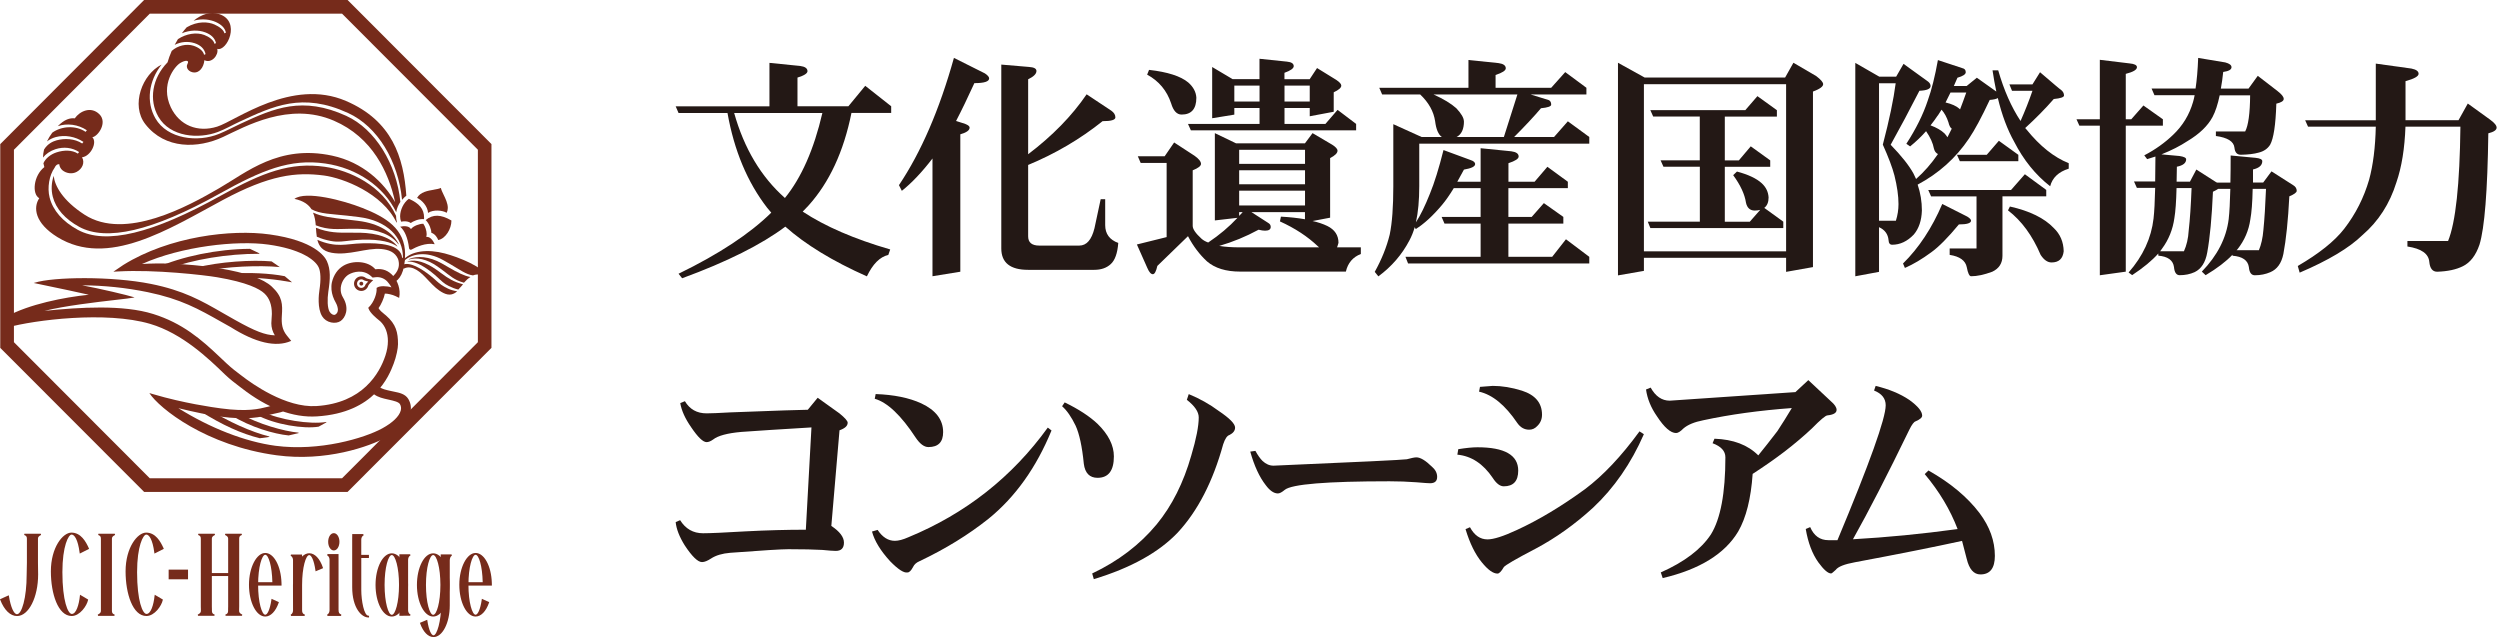<svg width="259" height="66" viewBox="0 0 259 66" fill="none" xmlns="http://www.w3.org/2000/svg">
<path d="M35.721 0H14.931L0.026 14.929V36.039L14.931 50.961H36.01L50.915 36.039V14.926L36.01 0H35.723H35.721ZM35.436 1.416C35.822 1.81 49.11 15.115 49.508 15.511V35.452C49.108 35.846 35.82 49.153 35.436 49.549H15.517C15.126 49.153 1.838 35.848 1.443 35.452V15.514C1.838 15.117 15.126 1.815 15.517 1.416C16.077 1.416 34.869 1.416 35.438 1.416H35.436Z" fill="#762B1B"/>
<path d="M45.204 29.089C45.004 28.91 44.804 28.727 44.543 28.526C43.687 27.857 42.449 27.066 41.689 27.443C41.681 27.453 41.672 27.46 41.665 27.47L41.8 27.852C42.285 27.571 42.76 27.726 43.194 27.985C44.116 28.538 44.804 29.79 45.931 30.35C46.565 30.667 46.992 30.505 47.364 30.179C47.012 30.123 46.671 30.026 46.406 29.898C45.88 29.649 45.566 29.422 45.2 29.089H45.204Z" fill="#762B1B"/>
<path d="M50.447 28.662C50.143 27.686 47.525 26.637 46.082 26.258C44.333 25.796 42.535 25.939 41.643 27.075L41.676 27.171C41.703 27.152 41.732 27.135 41.758 27.118C42.572 26.294 44.133 25.941 45.925 26.954L46.657 27.372C47.636 27.94 48.305 28.447 49.004 28.532C49.378 28.387 49.837 28.387 50.443 28.662H50.447Z" fill="#762B1B"/>
<path d="M44.697 28.192C44.963 28.399 45.178 28.593 45.368 28.767C45.718 29.088 46.005 29.39 46.493 29.632C46.818 29.794 47.154 29.924 47.48 29.997C47.648 29.832 47.808 29.639 47.972 29.451C46.995 29.206 46.418 28.827 45.764 28.341L45.173 27.914C44.104 27.172 43.1 26.846 42.248 27.066L42.224 27.099C42.777 27.058 43.568 27.312 44.7 28.194L44.697 28.192Z" fill="#762B1B"/>
<path d="M46.49 27.703L45.766 27.288C44.466 26.553 43.216 26.481 42.376 26.831L42.335 26.889C43.182 26.628 44.191 26.824 45.31 27.599L45.906 28.032C46.589 28.54 47.081 29.032 48.066 29.289C48.268 29.061 48.483 28.849 48.739 28.699C48.068 28.578 47.378 28.216 46.492 27.706L46.49 27.703Z" fill="#762B1B"/>
<path d="M42.094 20.265C41.823 16.297 40.629 12.516 35.851 10.462C30.222 8.038 24.424 12.516 22.498 13.12C20.481 13.753 18.592 13.001 17.694 11.114C16.584 8.744 18.107 6.868 18.657 6.537C19.202 6.204 19.658 6.211 19.422 6.624C19.205 7.021 19.559 7.482 20.114 7.511C20.628 7.538 21.101 7.023 21.176 6.233C21.907 6.615 22.674 5.713 22.51 5.061C23.5 5.375 25.008 2.219 22.718 1.463C21.806 1.158 20.882 1.482 20.054 2.147C20.971 1.886 21.811 2.035 22.368 2.287C22.937 2.543 23.311 2.905 23.405 3.386L23.249 3.452C23.179 3.084 22.691 2.751 22.226 2.543C21.569 2.246 20.471 2.168 19.342 2.828C19.168 3.021 19 3.229 18.84 3.447C19.661 3.108 20.563 3.082 21.285 3.36C21.866 3.582 22.252 3.935 22.378 4.464L22.226 4.544C22.129 4.131 21.632 3.802 21.164 3.623C20.358 3.316 19.299 3.485 18.435 4.053C18.314 4.247 18.201 4.447 18.095 4.648C18.734 4.317 19.487 4.259 20.151 4.471C20.761 4.667 21.181 5.044 21.297 5.607L21.142 5.679C21.048 5.232 20.539 4.899 20.042 4.739C19.313 4.505 18.411 4.72 17.791 5.274C17.612 5.675 17.465 6.081 17.354 6.472C17.349 6.472 17.347 6.472 17.342 6.475C15.752 8.115 15.412 10.37 16.406 12.093C17.629 14.212 20.587 14.42 22.573 13.671C23.357 13.373 24.091 12.943 24.81 12.612C28.304 10.993 31.32 9.536 36.054 11.704C39.13 13.108 41.259 16.689 41.652 20.703C41.794 20.533 41.949 20.386 42.098 20.268L42.094 20.265Z" fill="#762B1B"/>
<path d="M35.907 12.018C31.317 9.916 28.369 11.221 24.955 12.804C24.231 13.137 23.485 13.543 22.701 13.867C20.5 14.773 17.352 14.425 16.102 12.265C15.12 10.563 15.39 8.391 16.744 6.692C14.746 7.676 13.515 10.887 15.057 12.864C17.103 15.486 20.517 15.401 23.106 14.191C25.406 13.12 29.949 10.503 34.585 12.502C38.573 14.22 40.265 17.84 40.935 20.942C39.763 18.915 37.608 16.812 34.411 16.126C28.888 14.942 25.543 17.864 22.706 19.497C19.521 21.351 12.975 24.963 8.766 22.247C6.464 20.759 5.671 19.236 5.562 18.221C5.326 18.917 5.287 19.669 5.468 20.379C5.784 21.616 6.735 22.697 8.211 23.504C11.013 25.028 15.757 23.951 22.715 20.082C27.126 17.629 30.039 16.416 33.687 16.938C37.026 17.417 39.76 19.345 41.049 21.986C41.109 21.573 41.273 21.215 41.478 20.916C41.085 16.982 38.855 13.369 35.9 12.018H35.907Z" fill="#762B1B"/>
<path d="M41.034 22.366C39.608 19.203 36.216 17.649 33.646 17.279C30.094 16.772 27.235 17.845 22.889 20.261C15.819 24.193 10.967 25.394 8.052 23.806C6.488 22.953 5.477 21.796 5.14 20.462C4.879 19.44 5.101 18.149 5.663 17.366C5.767 17.13 5.931 16.999 6.107 17.011H6.141C6.151 17.243 6.293 17.497 6.474 17.644C6.865 17.961 7.468 18.067 7.948 17.804C8.532 17.487 8.815 16.842 8.498 16.296C9.391 16.192 10.11 14.752 9.567 14.218C10.166 14.121 11.162 12.693 10.294 11.833C9.418 10.972 8.26 11.521 7.746 12.26C7.256 12.207 6.689 12.357 5.987 13.07C6.947 12.748 8.088 12.881 9 13.495L8.868 13.659C7.832 12.956 6.365 13.063 5.417 13.742C5.193 14.044 5.007 14.348 4.865 14.653C5.125 14.452 5.429 14.297 5.769 14.203C6.701 13.947 7.801 14.138 8.646 14.701L8.515 14.868C7.753 14.358 6.698 14.307 5.861 14.539C5.451 14.653 4.913 14.911 4.563 15.494C4.495 15.776 4.459 16.052 4.454 16.32C4.761 15.938 5.212 15.629 5.75 15.455C6.597 15.18 7.487 15.286 8.194 15.75L8.067 15.916C7.446 15.513 6.604 15.542 5.856 15.786C5.227 15.991 4.715 16.419 4.498 16.907C4.522 17.045 4.553 17.18 4.594 17.311C3.465 18.195 3.287 20.109 4.068 20.534C3.426 21.486 3.586 23.098 5.938 24.558C11.16 27.788 17.479 23.738 23.08 20.725C27.91 18.132 30.649 17.801 33.566 18.183C35.542 18.447 39.613 20.003 41.078 23.052L41.121 23.023C41.061 22.794 41.034 22.576 41.032 22.366H41.034Z" fill="#762B1B"/>
<path d="M42.634 23.666C42.863 23.407 43.455 23.175 43.853 23.18C44.055 23.448 44.203 23.919 44.203 24.262C44.203 24.332 44.195 24.398 44.183 24.453L44.164 24.543H44.253C44.572 24.545 44.873 24.917 45.035 25.301C44.118 25.113 43.076 25.608 42.653 25.845L42.636 25.855C42.588 25.881 42.528 25.881 42.475 25.855C42.419 25.826 42.383 25.773 42.376 25.703L42.371 25.662C42.243 24.632 41.917 23.878 41.461 23.487C41.857 23.39 42.325 23.409 42.523 23.666L42.576 23.735L42.634 23.67V23.666Z" fill="#762B1B"/>
<path d="M41.452 22.418C41.452 21.754 41.809 20.988 42.356 20.594C43.45 21.072 43.935 21.667 43.935 22.551C43.935 22.602 43.932 22.653 43.927 22.703C43.399 22.645 42.767 22.935 42.554 23.104C42.241 22.889 41.852 22.911 41.555 22.964C41.488 22.8 41.452 22.614 41.452 22.416V22.418Z" fill="#762B1B"/>
<path d="M46.767 22.843C46.767 22.843 46.767 22.86 46.767 22.867C46.767 23.691 46.179 24.721 45.399 24.866C45.315 24.629 45.074 24.238 44.685 24.112C44.685 24.107 44.685 24.105 44.685 24.1C44.685 23.79 44.482 23.167 44.099 22.797C44.842 22.188 45.669 22.2 46.765 22.843H46.767Z" fill="#762B1B"/>
<path d="M44.945 19.651C45.242 19.601 45.498 19.555 45.676 19.468C45.713 19.661 45.821 19.895 45.952 20.161C46.154 20.577 46.393 21.065 46.393 21.539C46.393 21.71 46.355 21.882 46.277 22.046C45.828 21.78 44.909 21.689 44.344 22.058C44.316 21.379 43.703 20.724 43.21 20.502C43.534 19.898 44.311 19.76 44.945 19.654V19.651Z" fill="#762B1B"/>
<path d="M37.553 21.548C35.574 20.76 31.677 19.738 30.502 20.603C31.436 20.801 31.964 21.193 32.271 21.678C33.142 22.174 34.343 22.159 35.948 22.341L37.14 22.481C40.209 22.858 41.756 24.66 41.744 26.656L41.734 26.64C41.734 26.64 41.734 26.651 41.734 26.656L41.715 26.685C41.715 26.685 41.715 26.698 41.715 26.702L41.662 26.746C41.568 25.284 39.3 25.163 37.56 25.206C37.094 25.219 36.703 25.257 36.327 25.296C35.625 25.366 35.014 25.429 34.201 25.269C33.793 25.19 33.328 25.049 32.879 24.844C33.038 25.501 33.402 26.018 34.367 26.19C36.136 26.507 37.984 25.649 39.517 25.799C40.236 25.869 40.914 26.093 41.237 26.83C41.551 27.799 40.991 28.457 40.371 28.894L40.783 29.256C41.35 29.049 41.968 28.239 41.968 26.337C41.968 23.694 39.961 22.503 37.555 21.546L37.553 21.548Z" fill="#762B1B"/>
<path d="M37.28 24.111L36.24 24.106C35.084 24.116 34.063 24.123 32.729 23.599C32.753 23.925 32.772 24.22 32.821 24.522C33.284 24.73 33.8 24.875 34.268 24.964C35.033 25.114 35.617 24.991 36.293 24.923C36.657 24.884 37.072 24.843 37.55 24.831C39.459 24.783 40.561 25.097 41.15 25.534L41.167 25.51C40.45 24.599 39.109 24.154 37.282 24.108L37.28 24.111Z" fill="#762B1B"/>
<path d="M37.097 22.879L35.912 22.739C34.452 22.574 33.318 22.446 32.428 22.028C32.609 22.442 32.674 22.877 32.712 23.34C34.052 23.865 35.031 23.713 36.238 23.703L37.287 23.708C39.206 23.756 40.598 24.363 41.276 25.317L41.303 25.278C40.702 24.094 39.312 23.152 37.094 22.879H37.097Z" fill="#762B1B"/>
<path d="M40.764 28.62C40.242 28.023 39.644 27.794 38.889 27.898C38.114 26.996 36.534 26.972 35.593 27.518C34.99 27.871 34.572 28.468 34.384 29.251C34.331 29.476 34.321 29.828 34.343 30.024C34.389 30.493 34.534 30.921 34.811 31.404C34.946 31.641 35.007 31.948 35.007 32.09C35.007 32.322 34.903 32.503 34.715 32.605C34.553 32.677 34.297 32.542 34.15 32.3C33.913 31.923 33.901 30.974 34.012 30.234C34.22 28.884 34.263 27.929 33.863 27.047C33.641 26.561 32.557 24.93 27.939 24.287C23.982 23.734 17.554 24.485 12.786 27.441L11.744 28.149L12.274 28.12C16.075 27.91 21.164 28.497 22.488 28.722C25.62 29.251 26.882 29.925 27.389 30.399C27.913 30.887 28.166 31.58 28.166 32.525L28.11 33.487C28.11 33.931 28.236 34.364 28.472 34.741C27.464 34.709 26.431 34.311 24.414 33.182L24.187 33.054L23.041 32.402C20.886 31.162 19.026 30.092 15.619 29.41C11.591 28.603 5.533 28.673 3.581 29.292L3.494 29.318L4.698 29.57C6.182 29.879 8.177 30.297 9.2 30.536C6.66 30.79 2.968 31.525 0.704 32.791L0.692 32.798L0.738 33.934L0.767 33.927C3.554 33.151 10.988 32.209 15.549 33.552C18.898 34.54 21.622 37.169 23.248 38.743L23.345 38.834C23.823 39.294 24.361 39.7 24.754 39.997L25.005 40.188C27.717 42.302 30.352 43.295 32.835 43.138C38.836 42.759 40.3 38.938 40.781 37.682C41.065 36.942 41.234 36.072 41.234 35.657C41.234 34.434 41.036 33.598 39.996 32.689L39.813 32.54C39.581 32.356 39.347 32.155 39.215 31.923C39.473 31.592 39.786 30.875 39.873 30.418C40.098 30.401 40.66 30.522 40.978 30.679L41.324 30.846L41.35 30.86L41.357 30.831C41.533 29.98 41.172 29.089 40.761 28.62H40.764ZM39.014 29.838V29.852C39.075 30.316 38.778 31.31 38.163 31.875L38.151 31.885L38.179 31.964C38.346 32.433 38.978 32.948 39.282 33.194L39.396 33.289C39.912 33.774 40.187 34.482 40.187 35.335C40.187 35.816 40.098 36.326 39.926 36.846C39.321 38.668 37.584 41.766 32.772 42.068C29.599 42.268 26.072 39.728 25.065 38.946L24.809 38.752C24.469 38.498 24.049 38.182 23.49 37.665L22.749 36.967C20.857 35.169 18.907 33.477 15.867 32.528C12.752 31.551 8.264 31.829 4.606 32.206C6.672 31.687 9.968 31.302 11.987 31.07C12.919 30.964 13.592 30.887 13.848 30.831L13.937 30.812L13.85 30.783C13.23 30.585 10.409 29.908 8.498 29.558C10.769 29.57 13.061 29.807 15.312 30.27C18.746 30.981 20.58 32.018 22.901 33.33L23.895 33.888C26.489 35.522 28.593 36.007 30.14 35.328L30.169 35.316L29.72 34.763C29.218 34.147 29.148 33.499 29.199 32.718C29.281 31.52 29.273 30.732 28.161 29.695C27.295 28.886 25.512 28.262 22.713 27.791C22.672 27.784 18.531 27.098 14.709 27.351C18.785 25.517 24.539 24.884 27.794 25.338C30.999 25.783 32.586 26.837 33.001 27.67C33.228 28.122 33.26 28.973 33.091 30.065C33.026 30.488 32.859 31.936 33.375 32.767C33.576 33.093 33.904 33.32 34.302 33.405C34.666 33.484 35.033 33.429 35.284 33.26C35.759 32.938 36.247 31.986 35.528 30.805C35.228 30.312 35.282 29.826 35.34 29.579C35.453 29.094 35.757 28.656 36.133 28.436C36.611 28.159 37.632 27.878 38.423 28.596L38.604 28.758C38.623 28.763 38.862 28.726 38.862 28.726C39.432 28.639 39.9 28.91 40.146 29.19C40.209 29.263 40.416 29.512 40.556 29.77C40.021 29.608 39.362 29.608 39.094 29.78L39.017 29.828L39.014 29.838Z" fill="#762B1B"/>
<path d="M15.483 40.724L15.91 40.849C19.03 41.77 22.047 42.2 22.896 42.311C25.622 42.674 26.834 42.369 27.717 42.147L27.857 42.115L27.828 42.12C28.501 41.954 28.651 41.845 28.655 41.785L28.67 41.627L29.657 41.968L29.647 42.065C29.599 42.613 29.259 42.681 28.641 42.809C28.641 42.809 28.064 42.937 28.067 42.937L27.963 42.964C26.998 43.208 25.678 43.541 22.761 43.152C21.745 43.022 20.181 42.705 18.48 42.287C21.776 44.348 25.396 45.764 28.53 46.182C33.095 46.784 37.747 45.395 39.605 44.377C40.674 43.792 41.352 43.14 41.516 42.538C41.581 42.294 41.553 42.067 41.432 41.864C41.292 41.635 40.795 41.523 40.307 41.412L40.16 41.379C39.687 41.275 39.152 41.156 38.744 40.842C38.404 40.579 38.162 40.243 38.073 40.11L38.01 40.016L38.741 39.428L38.836 39.353L38.913 39.445C38.99 39.535 39.055 39.663 39.12 39.786C39.188 39.914 39.265 40.059 39.328 40.107C39.593 40.306 40.008 40.397 40.409 40.487L40.527 40.513L40.814 40.574C41.386 40.69 41.98 40.811 42.3 41.333C42.571 41.785 42.638 42.294 42.498 42.804C42.26 43.689 41.427 44.542 40.09 45.271C38.23 46.291 33.73 47.85 28.665 47.168C21.381 46.187 16.516 42.321 15.476 40.726L15.483 40.724Z" fill="#762B1B"/>
<path d="M33.805 43.714C32.113 43.999 28.916 43.484 27.225 42.655L27.215 42.65H27.191H27.177L26.416 42.887L26.547 42.957C28.477 44.008 31.503 44.456 33.013 44.202C33.028 44.197 33.46 43.958 33.817 43.757L33.8 43.711L33.805 43.714Z" fill="#762B1B"/>
<path d="M24.87 42.86L24.863 42.855L24.834 42.851L23.878 42.923L23.803 42.928L23.967 43.029C25.968 44.262 28.393 44.963 29.908 45.112C29.925 45.112 30.475 44.98 30.933 44.871V44.822C29.399 44.675 26.754 43.938 24.867 42.858L24.87 42.86Z" fill="#762B1B"/>
<path d="M21.489 42.336H21.451L20.683 42.51L20.625 42.523L20.753 42.602C23.041 44.038 25 44.927 26.918 45.403C26.935 45.403 27.464 45.33 27.903 45.268V45.219C26.026 44.753 23.69 43.702 21.497 42.339L21.489 42.334V42.336Z" fill="#762B1B"/>
<path d="M26.873 26.245L25.891 25.778H25.886C22.527 25.805 18.888 26.544 16.152 27.76L16.135 27.767L16.159 27.881L17.354 27.864C20.008 26.871 23.56 26.286 26.861 26.293L26.87 26.247L26.873 26.245Z" fill="#762B1B"/>
<path d="M28.897 27.663L28.989 27.673L28.137 27.081C26.158 26.907 22.792 27.088 20.165 27.76L19.969 27.81L20.85 28.137L20.867 28.132C23.47 27.583 26.945 27.479 28.895 27.661L28.897 27.663Z" fill="#762B1B"/>
<path d="M29.497 28.612H29.49C28.033 28.317 25.738 28.206 24.037 28.346L23.817 28.363L24.645 28.791H24.662C26.409 28.672 28.967 28.999 30.166 29.233L30.258 29.25L29.495 28.61L29.497 28.612Z" fill="#762B1B"/>
<path d="M38.158 29.575V29.582C38.071 29.903 37.781 30.143 37.431 30.143C37.014 30.143 36.676 29.804 36.676 29.386C36.676 28.968 37.014 28.63 37.431 28.63C37.612 28.63 37.777 28.695 37.907 28.802L37.916 28.809C37.974 28.869 38.662 29.017 38.662 29.017C38.662 29.017 38.187 29.468 38.16 29.577L38.158 29.575ZM38.151 29.166C38.025 29.137 37.825 29.091 37.724 29.05C37.646 28.983 37.545 28.939 37.434 28.939C37.19 28.939 36.99 29.137 36.99 29.384C36.99 29.63 37.188 29.828 37.434 29.828C37.641 29.828 37.818 29.683 37.863 29.488C37.924 29.396 38.049 29.265 38.153 29.166H38.151Z" fill="#762B1B"/>
<path d="M37.634 29.386C37.634 29.497 37.545 29.587 37.434 29.587C37.323 29.587 37.233 29.497 37.233 29.386C37.233 29.275 37.323 29.186 37.434 29.186C37.545 29.186 37.634 29.275 37.634 29.386Z" fill="#762B1B"/>
<path d="M8.278 61.717C8.184 62.657 7.89 63.604 7.444 63.604C7.036 63.604 6.464 62.26 6.464 59.276C6.464 56.557 7.096 55.381 7.417 55.381C7.704 55.381 8.071 55.874 8.249 57.258L8.262 57.352L9.232 56.86L9.205 56.802C8.896 56.103 8.375 55.178 7.398 55.178C6.51 55.178 5.27 56.707 5.27 59.196C5.27 61.494 6.01 63.819 7.427 63.819C8.276 63.819 9.007 62.746 9.123 62.159L9.133 62.113L8.288 61.615L8.278 61.719V61.717Z" fill="#762B1B"/>
<path d="M16.014 61.717C15.92 62.657 15.626 63.604 15.18 63.604C14.774 63.604 14.202 62.26 14.202 59.276C14.202 56.557 14.834 55.381 15.155 55.381C15.44 55.381 15.809 55.874 15.988 57.258L16 57.352L16.97 56.86L16.946 56.802C16.637 56.103 16.116 55.178 15.138 55.178C14.251 55.178 13.01 56.707 13.01 59.196C13.01 61.494 13.751 63.819 15.167 63.819C16.017 63.819 16.748 62.746 16.864 62.159L16.873 62.113L16.029 61.615L16.019 61.719L16.014 61.717Z" fill="#762B1B"/>
<path d="M4.254 55.42L4.225 55.294H2.526L2.507 55.424C2.741 55.502 2.787 55.625 2.787 55.816V58.288L2.763 59.518C2.763 61.98 2.244 63.633 1.759 63.633C1.438 63.633 1.11 62.896 0.924 61.755L0.91 61.671L0 62.082L0.024 62.142C0.439 63.21 1.074 63.822 1.761 63.822C2.968 63.822 3.95 61.891 3.95 59.518L3.933 58.273V55.813C3.933 55.664 3.986 55.555 4.259 55.417L4.254 55.42Z" fill="#762B1B"/>
<path d="M11.596 61.886V55.816C11.596 55.666 11.649 55.557 11.922 55.42L11.893 55.294H10.194L10.175 55.424C10.431 55.509 10.453 55.656 10.453 55.816V63.111V63.28C10.453 63.43 10.4 63.539 10.127 63.677L10.156 63.802H11.855L11.876 63.672C11.642 63.597 11.596 63.471 11.596 63.28V61.886V61.886Z" fill="#762B1B"/>
<path d="M34.582 57.027C34.91 57.027 35.166 56.633 35.166 56.131C35.166 55.628 34.91 55.234 34.582 55.234C34.254 55.234 33.998 55.628 33.998 56.131C33.998 56.633 34.256 57.027 34.582 57.027Z" fill="#762B1B"/>
<path d="M35.074 63.209V58.004L35.072 57.404H33.926L33.897 57.542C34.107 57.639 34.141 57.873 34.141 58.004V63.209C34.138 63.339 34.105 63.574 33.895 63.67L33.923 63.808H35.337L35.359 63.668C35.123 63.595 35.077 63.433 35.077 63.211L35.074 63.209Z" fill="#762B1B"/>
<path d="M28.118 62.132C27.961 63.205 27.686 63.686 27.481 63.686C27.131 63.686 26.74 62.41 26.74 60.581C26.74 58.752 27.131 57.476 27.481 57.476C27.812 57.476 28.181 58.616 28.217 60.317H26.412V60.67H29.168V60.581L29.163 60.387C29.112 58.648 28.374 57.287 27.481 57.287C26.588 57.287 25.794 58.764 25.794 60.581C25.794 62.398 26.55 63.874 27.481 63.874C28.038 63.874 28.56 63.34 28.871 62.446L28.893 62.383L28.13 62.035L28.116 62.132H28.118Z" fill="#762B1B"/>
<path d="M49.909 62.132C49.752 63.205 49.477 63.686 49.272 63.686C48.922 63.686 48.531 62.41 48.531 60.581C48.531 58.752 48.922 57.476 49.272 57.476C49.602 57.476 49.971 58.616 50.008 60.317H48.203V60.67H50.958V60.581L50.953 60.387C50.903 58.648 50.164 57.287 49.272 57.287C48.379 57.287 47.585 58.764 47.585 60.581C47.585 62.398 48.34 63.874 49.272 63.874C49.831 63.874 50.35 63.34 50.661 62.446L50.683 62.383L49.921 62.035L49.906 62.132H49.909Z" fill="#762B1B"/>
<path d="M38.163 63.784C37.714 63.784 37.429 62.216 37.429 61.133V57.811H38.221V57.485H37.427V55.928C37.427 55.798 37.456 55.563 37.668 55.467L37.637 55.329H36.491L36.486 55.928L36.488 60.834C36.488 62.996 37.465 63.97 38.16 63.97H38.233V63.787H38.16L38.163 63.784Z" fill="#762B1B"/>
<path d="M33.45 58.798C33.139 57.87 32.61 57.316 32.038 57.316C31.77 57.316 31.517 57.442 31.293 57.662V57.447H30.144L30.113 57.585C30.325 57.681 30.357 57.916 30.357 58.046V60.453C30.357 60.506 30.352 60.557 30.352 60.61L30.359 63.212C30.359 63.343 30.328 63.577 30.118 63.674L30.149 63.812H31.561L31.582 63.672C31.346 63.599 31.297 63.437 31.297 63.215V60.612C31.297 58.783 31.686 57.507 32.038 57.507C32.248 57.507 32.526 58 32.68 59.097L32.692 59.189L33.469 58.863L33.447 58.8L33.45 58.798Z" fill="#762B1B"/>
<path d="M19.48 59.013H17.472V60.016H19.48V59.013Z" fill="#762B1B"/>
<path d="M21.948 59.373V55.814C21.948 55.664 21.999 55.555 22.274 55.418L22.245 55.292H20.546L20.527 55.422C20.759 55.5 20.804 55.623 20.804 55.814V62.848L20.812 63.109V63.278C20.812 63.428 20.759 63.537 20.486 63.675L20.515 63.8H22.213L22.235 63.67C22.001 63.595 21.955 63.469 21.955 63.278V63.095L21.948 62.834V59.371V59.373Z" fill="#762B1B"/>
<path d="M23.637 59.373V55.814C23.637 55.664 23.586 55.555 23.311 55.418L23.34 55.292H25.039L25.06 55.422C24.826 55.5 24.78 55.623 24.78 55.814V62.848L24.773 63.109V63.278C24.773 63.428 24.824 63.537 25.099 63.675L25.07 63.8H23.371L23.35 63.67C23.584 63.595 23.63 63.469 23.63 63.278V63.095L23.637 62.834V59.371V59.373Z" fill="#762B1B"/>
<path d="M23.905 59.37H21.523V59.677H23.905V59.37Z" fill="#762B1B"/>
<path d="M40.59 57.324C39.661 57.324 38.906 58.793 38.906 60.599C38.906 62.404 39.661 63.875 40.59 63.875C41.519 63.875 42.275 62.406 42.275 60.599C42.275 58.791 41.519 57.324 40.59 57.324V57.324ZM39.843 60.599C39.843 58.772 40.236 57.501 40.59 57.501C40.945 57.501 41.339 58.774 41.339 60.599C41.339 62.423 40.945 63.696 40.59 63.696C40.236 63.696 39.843 62.425 39.843 60.599V60.599Z" fill="#762B1B"/>
<path d="M42.279 63.199V58.013C42.279 57.882 42.308 57.648 42.523 57.549L42.494 57.421H41.377L41.372 58.013L41.374 63.795L42.496 63.791L42.525 63.663C42.311 63.566 42.279 63.331 42.279 63.199V63.199Z" fill="#762B1B"/>
<path d="M44.878 57.324C43.949 57.324 43.194 58.793 43.194 60.599C43.194 62.404 43.947 63.875 44.878 63.875C45.809 63.875 46.56 62.406 46.56 60.599C46.56 58.791 45.805 57.324 44.878 57.324V57.324ZM44.878 63.696C44.523 63.696 44.13 62.425 44.13 60.599C44.13 58.772 44.523 57.501 44.878 57.501C45.233 57.501 45.626 58.774 45.626 60.599C45.626 62.423 45.233 63.696 44.878 63.696Z" fill="#762B1B"/>
<path d="M46.782 57.438H45.655C45.655 57.438 45.711 62.515 45.711 62.518C45.711 64.379 45.257 65.821 44.912 65.821C44.707 65.821 44.432 65.347 44.273 64.294L44.261 64.209L43.503 64.526L43.525 64.586C43.838 65.471 44.357 66 44.912 66C45.841 66 46.596 64.531 46.596 62.723V58.052C46.596 57.859 46.664 57.634 46.811 57.569L46.785 57.441L46.782 57.438Z" fill="#762B1B"/>
<path d="M85.198 11.706C84.325 15.463 83.032 18.408 81.306 20.527V20.5C78.841 18.314 77.095 15.382 76.059 11.706H85.198V11.706ZM79.701 11.016H70L70.298 11.706H75.368C76.059 15.599 77.427 18.875 79.485 21.536L79.904 22.03C77.684 24.217 74.488 26.322 70.298 28.36L70.67 28.827C75.321 27.121 78.882 25.341 81.36 23.479C83.445 25.334 86.261 27.054 89.809 28.631C90.418 27.351 91.156 26.613 92.029 26.41L92.225 25.842C88.495 24.759 85.476 23.452 83.161 21.922L83.75 21.306C85.916 18.909 87.405 15.707 88.211 11.699H92.327V11.009L89.639 8.89L87.893 11.009H82.619V8.037C83.31 7.827 83.655 7.604 83.655 7.373C83.655 7.076 83.398 6.9 82.89 6.832L79.715 6.514V11.016H79.701Z" fill="#231815"/>
<path d="M98.833 6L102.035 7.604C102.333 7.801 102.475 7.977 102.475 8.119C102.475 8.451 101.967 8.613 100.945 8.613C100.254 10.123 99.625 11.43 99.049 12.533L99.665 12.729C100.193 12.878 100.451 13.041 100.451 13.223C100.451 13.501 100.132 13.731 99.489 13.914V28.151L96.605 28.618V16.419C95.508 17.847 94.446 18.964 93.43 19.77L93.132 19.181C95.434 15.749 97.33 11.355 98.826 6H98.833ZM103.734 6.691L106.591 6.934C107.119 6.968 107.376 7.103 107.376 7.354C107.376 7.652 107.092 7.936 106.516 8.214V15.979C109.028 14.076 111.052 12.005 112.575 9.771L115.134 11.47C115.412 11.666 115.554 11.897 115.554 12.161C115.554 12.425 115.107 12.553 114.227 12.553C111.912 14.408 109.339 15.918 106.516 17.089V24.482C106.516 25.125 106.902 25.443 107.674 25.443H111.81C112.569 25.443 113.09 24.847 113.388 23.642L114.031 20.637H114.498V23.324C114.498 24.225 114.952 24.841 115.852 25.172C115.771 26.242 115.507 26.973 115.067 27.366C114.64 27.759 114.072 27.955 113.367 27.955H106.516C104.661 27.955 103.734 27.217 103.734 25.734V6.691V6.691Z" fill="#231815"/>
<path d="M127.876 8.87H130.489V10.522H127.876V8.87ZM125.588 12.248L127.876 11.876V11.186H130.489V12.838H123.076L123.374 13.501H140.495V12.838L138.573 11.382L137.313 12.838H133.075V11.186H135.689V12.045L138.173 11.578V9.561C138.701 9.317 138.958 9.087 138.958 8.87C138.958 8.708 138.789 8.512 138.444 8.281L136.447 7.049L135.682 8.207H133.069V7.543C133.712 7.313 134.03 7.083 134.03 6.853C134.03 6.589 133.8 6.433 133.339 6.386L130.483 6.088V8.2H127.7L125.581 6.941V12.235L125.588 12.248ZM135.689 8.87V10.522H133.075V8.87H135.689ZM125.859 22.837L128.201 22.566C127.348 23.486 126.339 24.34 125.168 25.125C124.891 25.023 124.66 24.895 124.478 24.732C123.868 24.177 123.564 23.73 123.564 23.405V17.644C124.139 17.414 124.423 17.191 124.423 16.981C124.423 16.737 124.2 16.453 123.76 16.141L121.641 14.76L120.659 16.189H117.877L118.175 16.879H120.863V24.563L117.782 25.328L118.865 27.765C119.048 28.192 119.238 28.408 119.434 28.408C119.617 28.408 119.773 28.124 119.901 27.549L123.076 24.468C123.618 25.504 124.275 26.37 125.046 27.081C125.865 27.785 127.01 28.137 128.472 28.137H139.432C139.642 27.237 140.163 26.628 140.983 26.316V25.626H138.518C138.566 25.497 138.62 25.341 138.667 25.159C138.667 24.373 138.281 23.791 137.51 23.412C137.063 23.195 136.555 23.026 135.98 22.898L137.801 22.552V16.378C138.308 16.114 138.566 15.864 138.566 15.613C138.566 15.43 138.383 15.227 138.024 14.997L135.98 13.792L135.194 14.848H128.052L125.859 13.792V22.83V22.837ZM130.394 23.798C130.659 23.866 130.875 23.899 131.058 23.899C131.451 23.899 131.647 23.771 131.647 23.507C131.647 23.324 131.559 23.189 131.376 23.087L129.65 21.977H135.194V22.715C134.456 22.586 133.624 22.491 132.703 22.444L132.601 22.938C134.159 23.642 135.479 24.509 136.542 25.524L136.663 25.626H128.458C127.639 25.626 126.922 25.578 126.312 25.477C127.727 25.064 129.081 24.509 130.374 23.805L130.394 23.798ZM128.377 21.977H128.743L128.377 22.369V21.977ZM128.377 19.756H135.201V21.286H128.377V19.756V19.756ZM128.377 17.637H135.201V19.093H128.377V17.637ZM128.377 15.518H135.201V16.974H128.377V15.518V15.518ZM118.845 7.733C120.057 8.39 120.89 9.385 121.33 10.712C121.56 11.483 121.919 11.869 122.413 11.869C123.428 11.869 123.943 11.287 123.943 10.123C123.909 9.534 123.631 9.006 123.103 8.545C122.318 7.889 120.957 7.455 119.041 7.239L118.845 7.733V7.733Z" fill="#231815"/>
<path d="M151.658 12.567C151.658 12.222 151.394 11.768 150.873 11.213C150.345 10.739 149.56 10.258 148.51 9.785H157.203L155.802 14.192H150.9C151.408 13.928 151.665 13.386 151.665 12.567H151.658ZM152.126 9.094H142.891L143.189 9.785H147.129C148.016 10.624 148.531 11.552 148.68 12.567C148.781 13.386 149.011 13.928 149.37 14.192H147.278L144.347 12.865V19.296C144.347 21.429 144.225 23.101 143.975 24.299C143.663 25.579 143.142 26.872 142.424 28.165L142.797 28.632C144.178 27.616 145.254 26.364 146.026 24.888C146.236 24.495 146.419 24.042 146.567 23.534L146.669 23.73C147.522 23.203 148.436 22.37 149.404 21.219C149.763 20.792 150.169 20.217 150.609 19.493H153.392V22.471H149.35L149.648 23.162H153.392V26.608H145.606L145.877 27.298H164.65V26.608L162.233 24.787L160.805 26.608H156.269V23.162H161.962V22.471L159.945 21.043L158.686 22.471H156.269V19.493H162.429V18.829L160.31 17.279L158.983 18.829H156.275V16.907C156.98 16.676 157.332 16.446 157.332 16.216C157.332 15.918 157.074 15.742 156.567 15.674L153.392 15.356V18.829H150.975L151.665 17.57C152.437 17.441 152.823 17.252 152.823 17.001C152.823 16.819 152.667 16.683 152.356 16.581L149.546 15.546C149.072 17.434 148.605 18.937 148.145 20.055C147.651 21.3 147.17 22.295 146.689 23.033C146.92 21.997 147.035 20.752 147.035 19.29V14.882H164.65V14.192L162.429 12.567L161.001 14.192H156.864C157.981 13.075 158.909 12.079 159.647 11.213C160.351 11.145 160.703 11.023 160.703 10.841C160.703 10.611 160.622 10.455 160.459 10.373L158.564 9.785H164.352V9.094L162.158 7.469L160.703 9.094H154.942V7.767C155.646 7.537 155.998 7.307 155.998 7.077C155.998 6.779 155.741 6.603 155.233 6.535L152.132 6.217V9.094H152.126Z" fill="#231815"/>
<path d="M170.309 8.722H185.04V26.039H170.309V8.722ZM167.622 28.53L170.309 28.063V26.709H185.04V28.165L187.823 27.671V9.486C188.527 9.222 188.879 8.972 188.879 8.722C188.879 8.525 188.642 8.248 188.161 7.882L185.799 6.501L184.939 8.031H170.384L167.622 6.501V28.53V28.53ZM180.803 11.409H170.973L171.271 12.073H176.097V16.608H172.036L172.333 17.272H176.104V22.965H170.709L170.979 23.629H184.749V22.965L182.779 21.537C183.077 21.307 183.226 20.948 183.226 20.454C183.192 19.878 182.955 19.384 182.509 18.978C181.967 18.484 181.114 18.084 179.95 17.773L179.557 18.145C180.315 19.181 180.755 20.136 180.884 21.002C180.999 21.53 181.297 21.801 181.771 21.814C182.001 21.814 182.197 21.787 182.36 21.74L181.276 22.972H178.69V17.279H183.395V16.615L181.378 15.16L180.146 16.615H178.69V12.079H184.086V11.416L182.068 9.96L180.809 11.416L180.803 11.409Z" fill="#231815"/>
<path d="M200.753 11.978L201.146 11.362C201.457 11.721 201.694 12.161 201.857 12.669C201.938 13.014 202.053 13.237 202.202 13.332L201.755 14.219C201.674 14.09 201.572 13.955 201.457 13.826C201.112 13.501 200.631 13.217 200.002 12.987C200.266 12.662 200.509 12.323 200.739 11.978H200.753ZM192.155 28.632L194.667 28.165V23.534C195.276 23.812 195.601 24.265 195.655 24.888C195.669 25.2 195.797 25.355 196.028 25.355C196.847 25.355 197.598 25.003 198.268 24.299C198.797 23.676 199.074 22.844 199.108 21.815C199.108 20.881 198.959 19.98 198.668 19.127C200.855 17.963 202.628 16.372 203.989 14.348C204.578 13.474 205.296 12.147 206.135 10.353C206.548 10.319 206.826 10.258 206.975 10.157C207.401 11.931 207.97 13.44 208.674 14.693C209.642 16.582 210.881 18.118 212.397 19.296C212.627 18.41 213.27 17.8 214.32 17.475V16.907C212.79 16.297 211.341 15.14 209.96 13.434L209.811 13.264C210.908 12.262 211.896 11.26 212.77 10.258C213.474 10.191 213.832 10.069 213.832 9.893C213.832 9.663 213.724 9.466 213.514 9.304C213.48 9.304 212.756 8.695 211.348 7.483L210.563 8.742H208.173L208.444 9.405H210.563C210.204 10.455 209.791 11.497 209.33 12.533C208.376 11.091 207.604 9.338 207.015 7.287H206.426C206.541 8.058 206.67 8.789 206.819 9.48L206.744 9.433L204.801 8.052L203.745 8.911H202.418L202.791 8.052C203.366 7.889 203.651 7.699 203.651 7.483C203.651 7.253 203.535 7.11 203.305 7.063L200.767 6.224C200.469 7.896 200.117 9.304 199.71 10.434C199.237 11.863 198.499 13.352 197.497 14.896L197.889 15.167C198.478 14.693 199.033 14.165 199.541 13.589C199.981 14.232 200.252 14.828 200.354 15.39C200.421 15.668 200.557 15.857 200.773 15.959C200.083 16.961 199.331 17.82 198.505 18.545L198.235 17.976C197.774 17.137 196.989 16.148 195.872 14.997C196.84 13.258 197.835 11.396 198.851 9.405C199.622 9.372 200.008 9.209 200.008 8.911C200.008 8.749 199.927 8.6 199.765 8.464L197.206 6.616L196.441 7.943H194.694L192.209 6.515V28.625L192.155 28.632ZM202.08 9.588H203.705C203.488 10.198 203.278 10.78 203.062 11.335L202.987 11.26C202.676 10.983 202.195 10.766 201.559 10.617L202.073 9.582L202.08 9.588ZM194.667 8.627H196.393C196.177 10.286 195.737 12.405 195.06 14.984C195.649 16.297 196.055 17.367 196.265 18.186C196.542 19.303 196.684 20.291 196.684 21.145C196.684 21.72 196.596 22.295 196.414 22.871H194.667V8.627V8.627ZM205.824 16.04H202.743L203.041 16.703H209.1V16.04L207.083 14.585L205.824 16.04V16.04ZM208.335 19.682H199.765L200.062 20.346H204.768V25.741H201.985V26.405C203.034 26.567 203.623 26.994 203.759 27.684C203.874 28.307 204.023 28.619 204.206 28.619C204.828 28.619 205.56 28.463 206.399 28.151C207.103 27.82 207.455 27.271 207.455 26.5V20.339H211.991V19.675L209.777 18.051L208.349 19.675L208.335 19.682ZM197.151 27.292L197.348 27.759C198.221 27.38 199.128 26.838 200.083 26.134C200.855 25.579 201.809 24.617 202.94 23.25C203.779 23.25 204.199 23.121 204.199 22.857C204.199 22.742 204.07 22.6 203.806 22.438L201.22 21.131C200.15 23.629 198.797 25.68 197.158 27.292H197.151ZM208.037 21.801C209.432 22.871 210.556 24.401 211.409 26.405C211.754 26.933 212.133 27.19 212.539 27.19C213.298 27.19 213.711 26.804 213.799 26.032C213.778 25.064 213.44 24.259 212.763 23.616C211.795 22.6 210.285 21.855 208.227 21.395L208.031 21.788L208.037 21.801Z" fill="#231815"/>
<path d="M234.758 19.574C234.69 21.28 234.602 22.701 234.487 23.832C234.42 24.651 234.264 25.348 234.02 25.924H231.705L231.806 25.822C232.531 24.902 232.971 23.879 233.133 22.742C233.262 22.051 233.35 20.995 233.377 19.567H234.758V19.574ZM217.542 12.357H215.125L215.423 13.02H217.542V28.517L220.23 28.144V13.02H224.075V12.357L222.058 10.928L220.799 12.357H220.23V7.652C221.002 7.456 221.388 7.225 221.388 6.961C221.388 6.745 221.13 6.616 220.623 6.569L217.542 6.196V12.357ZM232.937 9.182H230.08C230.175 8.654 230.263 8.085 230.324 7.456C230.899 7.374 231.184 7.212 231.184 6.961C231.184 6.745 230.967 6.582 230.54 6.467L227.731 6C227.684 7.266 227.589 8.322 227.46 9.175H222.904L223.202 9.866H227.365C227.318 10.13 227.257 10.367 227.196 10.576C226.817 11.89 226.127 13.027 225.125 13.975C224.272 14.794 223.276 15.505 222.146 16.094L222.444 16.487L223.303 16.216L223.276 18.802H221.083L221.381 19.465H223.276C223.243 20.88 223.188 21.936 223.107 22.64C222.877 24.658 222.017 26.526 220.521 28.232L220.893 28.503C222.044 27.745 222.945 27 223.601 26.262V26.486C224.583 26.567 225.131 26.96 225.226 27.671C225.274 28.226 225.47 28.51 225.815 28.51C226.391 28.51 226.905 28.402 227.365 28.192C228.056 27.86 228.489 27.183 228.672 26.147C228.95 24.617 229.146 22.525 229.261 19.865C229.505 19.75 229.687 19.648 229.803 19.567H231.062C231.028 20.948 230.974 21.991 230.893 22.695C230.649 24.665 229.721 26.479 228.11 28.138L228.503 28.51C229.687 27.806 230.615 27.095 231.285 26.391V26.492C232.321 26.574 232.883 26.966 232.984 27.677C233.032 28.232 233.235 28.517 233.6 28.517C234.189 28.517 234.724 28.408 235.205 28.198C235.909 27.901 236.363 27.271 236.559 26.303C236.836 24.841 237.046 22.857 237.175 20.339C237.683 20.129 237.94 19.939 237.94 19.77C237.94 19.526 237.818 19.33 237.568 19.181L235.327 17.753L234.467 18.91H233.411V17.556C234.054 17.407 234.372 17.123 234.372 16.696C234.372 16.514 234.142 16.399 233.682 16.351L231.096 16.108C231.096 17.143 231.089 18.078 231.069 18.917H229.687L229.586 18.87L227.541 17.563L226.878 18.822H225.497L225.524 17.272C226.167 17.143 226.485 16.886 226.485 16.507C226.485 16.344 226.255 16.229 225.795 16.162L223.926 15.992C224.962 15.579 225.863 15.119 226.634 14.611C227.866 13.873 228.726 13.041 229.22 12.12C229.518 11.565 229.762 10.813 229.958 9.879H233.113C233.1 11.768 232.923 13.014 232.599 13.623H229.566V14.09C230.777 14.252 231.421 14.659 231.488 15.295C231.536 15.789 231.759 16.033 232.152 16.033C232.91 16.02 233.526 15.945 234 15.81C234.528 15.681 234.921 15.41 235.185 14.997C235.543 14.354 235.76 12.939 235.828 10.739C236.335 10.624 236.593 10.461 236.593 10.245C236.593 10.028 236.376 9.764 235.95 9.432L233.905 7.855L232.944 9.182H232.937ZM227.047 19.479C226.98 21.239 226.885 22.708 226.749 23.886C226.702 24.705 226.533 25.423 226.255 26.032H223.791L223.987 25.761C224.678 24.827 225.104 23.764 225.267 22.586C225.382 21.916 225.456 20.88 225.49 19.486H227.04L227.047 19.479Z" fill="#231815"/>
<path d="M255.671 10.732L257.959 12.384C258.419 12.716 258.65 12.993 258.65 13.223C258.65 13.467 258.365 13.67 257.79 13.812C257.709 19.777 257.404 23.615 256.876 25.341C256.497 26.459 255.921 27.203 255.15 27.582C254.459 27.928 253.572 28.117 252.489 28.151C252.015 28.151 251.744 27.812 251.677 27.142C251.609 26.289 250.857 25.755 249.409 25.538V24.969H253.62C254.405 23.047 254.831 19.1 254.899 13.122H249.206C249.124 15.39 248.813 17.312 248.271 18.883C247.581 21.104 246.41 22.925 244.751 24.353C243.39 25.68 241.217 26.98 238.245 28.246L238.049 27.555C240.249 26.276 241.853 24.996 242.855 23.71C244.04 22.18 244.9 20.481 245.442 18.612C245.854 17.102 246.085 15.268 246.132 13.122H239.112L238.814 12.458H246.132V6.589L249.828 7.103C250.323 7.205 250.566 7.381 250.566 7.645C250.566 7.909 250.113 8.159 249.212 8.41V12.452H254.703L255.664 10.725L255.671 10.732Z" fill="#231815"/>
<path d="M84.704 41.205L86.973 42.83C87.535 43.291 87.819 43.609 87.819 43.792C87.819 44.124 87.535 44.381 86.973 44.578L86.126 54.486C86.993 55.062 87.433 55.638 87.433 56.214C87.433 56.789 87.149 57.074 86.587 57.074C86.343 57.074 85.875 57.04 85.185 56.972C84.365 56.925 83.193 56.898 81.683 56.898C80.992 56.898 78.981 57.019 75.648 57.27C74.829 57.338 74.165 57.534 73.671 57.859C73.298 58.103 72.987 58.232 72.729 58.232C72.296 58.232 71.7 57.656 70.941 56.505C70.379 55.604 70.068 54.798 70 54.087L70.46 53.89C71.023 54.791 71.815 55.245 72.831 55.245C73.59 55.245 75.059 55.177 77.254 55.048C79.462 54.933 81.534 54.879 83.485 54.879L84.067 44.28C80.796 44.476 78.378 44.632 76.8 44.747C75.35 44.876 74.375 45.14 73.881 45.533C73.623 45.716 73.4 45.804 73.204 45.804C72.831 45.804 72.303 45.296 71.612 44.273C70.982 43.372 70.603 42.532 70.474 41.76L70.955 41.564C71.456 42.404 72.201 42.824 73.204 42.824C73.657 42.824 74.477 42.79 75.669 42.722C80.45 42.539 83.126 42.451 83.688 42.451L84.724 41.191L84.704 41.205Z" fill="#231815"/>
<path d="M90.725 40.824C92.608 40.892 94.18 41.21 95.439 41.786C96.95 42.49 97.708 43.486 97.708 44.766C97.708 45.802 97.2 46.317 96.184 46.317C95.751 46.317 95.311 45.999 94.877 45.355C93.36 43.039 91.945 41.691 90.624 41.312L90.719 40.817L90.725 40.824ZM108.551 44.299L108.937 44.597C107.359 48.444 105.185 51.491 102.415 53.74C100.336 55.399 97.945 56.869 95.243 58.149C94.938 58.278 94.721 58.474 94.593 58.738C94.396 59.117 94.207 59.307 94.01 59.307C93.638 59.375 93.042 58.989 92.222 58.149C91.227 57.065 90.597 56.036 90.339 55.067L90.922 54.898C91.423 55.657 92.019 56.029 92.71 56.029C93.082 56.029 93.55 55.907 94.112 55.657C100.038 53.212 104.853 49.419 108.551 44.299V44.299Z" fill="#231815"/>
<path d="M110.298 41.686C111.748 42.391 112.879 43.129 113.705 43.908C114.829 45.005 115.398 46.136 115.398 47.281C115.398 48.757 114.836 49.502 113.705 49.502C112.886 49.502 112.405 49.014 112.283 48.046C112.107 46.258 111.822 44.944 111.436 44.104C111.003 43.203 110.535 42.526 110.034 42.086L110.298 41.693V41.686ZM123.146 40.826C124.271 41.287 125.314 41.869 126.262 42.574C127.386 43.332 127.955 43.901 127.955 44.301C127.955 44.612 127.759 44.87 127.373 45.066C127.129 45.134 126.912 45.452 126.722 46.028C125.659 49.888 124.088 52.936 122.015 55.171C120.065 57.223 117.166 58.835 113.319 60L113.15 59.411C115.852 58.131 118.087 56.431 119.841 54.311C121.419 52.387 122.611 50.017 123.417 47.186C123.932 45.459 124.189 44.145 124.189 43.244C124.189 42.668 123.776 42.059 122.957 41.422L123.153 40.833L123.146 40.826Z" fill="#231815"/>
<path d="M130.061 46.712C130.305 47.159 130.549 47.504 130.792 47.748C131.145 48.08 131.524 48.243 131.937 48.243C140.796 47.863 145.395 47.64 145.747 47.579C146.221 47.45 146.553 47.382 146.736 47.382C147.149 47.382 147.684 47.701 148.341 48.344C148.706 48.656 148.889 49.008 148.889 49.401C148.889 49.848 148.645 50.064 148.151 50.064C147.982 50.064 147.508 50.031 146.729 49.963C145.828 49.895 144.9 49.861 143.952 49.861C137.437 49.861 133.82 50.159 133.102 50.748C132.811 50.992 132.574 51.121 132.391 51.121C131.978 51.121 131.558 50.837 131.131 50.261C130.474 49.421 129.939 48.263 129.526 46.786L130.054 46.712H130.061Z" fill="#231815"/>
<path d="M153.326 40.08L154.653 39.978C155.601 39.978 156.611 40.141 157.674 40.473C159.056 40.92 159.753 41.746 159.753 42.965C159.753 43.426 159.591 43.812 159.272 44.123C159.029 44.388 158.751 44.516 158.426 44.516C157.925 44.516 157.518 44.286 157.193 43.825C155.94 41.97 154.619 40.886 153.231 40.575L153.326 40.08V40.08ZM153.062 46.338C155.879 46.338 157.288 47.144 157.288 48.756C157.288 49.84 156.787 50.382 155.791 50.382C155.405 50.382 155.026 50.097 154.653 49.521C153.658 48.045 152.432 47.239 150.982 47.103L151.077 46.535C151.883 46.406 152.54 46.338 153.062 46.338ZM169.845 44.686L170.305 44.984C168.985 48.004 167.23 50.544 165.043 52.596C163.16 54.323 161.175 55.732 159.103 56.836C157.024 57.92 155.92 58.563 155.791 58.76C155.534 59.206 155.317 59.423 155.141 59.423C154.687 59.423 154.152 59.037 153.522 58.265C152.831 57.425 152.269 56.281 151.829 54.818L152.29 54.621C152.743 55.461 153.346 55.881 154.105 55.881C154.735 55.881 155.737 55.563 157.125 54.919C159.381 53.883 161.738 52.474 164.203 50.679C166.086 49.264 167.969 47.273 169.851 44.692L169.845 44.686Z" fill="#231815"/>
<path d="M187.345 39.383L189.689 41.577C190.075 41.909 190.271 42.2 190.271 42.464C190.271 42.776 189.959 42.966 189.33 43.033C189.133 43.033 188.598 43.487 187.711 44.388C186.891 45.16 185.95 45.959 184.887 46.779C183.871 47.551 182.767 48.323 181.575 49.095C181.399 51.655 180.897 53.646 180.078 55.062C178.696 57.378 176.082 58.99 172.255 59.891L172.059 59.302C174.504 58.218 176.238 56.904 177.254 55.36C178.249 53.748 178.75 51.086 178.75 47.375C178.75 46.731 178.31 46.25 177.423 45.919L177.619 45.451C179.57 45.519 181.08 46.095 182.157 47.178C182.787 46.406 183.444 45.566 184.135 44.666C184.636 43.907 185.13 43.115 185.632 42.275C182.299 42.519 179.245 42.938 176.475 43.535C175.54 43.717 174.849 44.002 174.396 44.395C174.091 44.706 173.84 44.862 173.644 44.862C173.082 44.862 172.418 44.286 171.666 43.135C171.036 42.234 170.657 41.3 170.528 40.351L171.009 40.155C171.51 41.056 172.167 41.51 172.987 41.51C173.116 41.51 177.457 41.212 186.004 40.622L187.332 39.39L187.345 39.383Z" fill="#231815"/>
<path d="M194.308 39.978C195.69 40.31 196.861 40.791 197.81 41.434C198.697 42.078 199.137 42.62 199.137 43.06C199.137 43.256 198.914 43.453 198.46 43.649C198.284 43.697 198.067 43.988 197.81 44.509C195.541 49.189 193.59 52.975 191.965 55.867C195.473 55.671 199.09 55.319 202.808 54.811C202.049 52.82 200.918 50.923 199.401 49.115L199.787 48.742C202.056 50.022 203.817 51.492 205.077 53.151C206.14 54.567 206.668 56.044 206.668 57.588C206.668 58.868 206.167 59.511 205.172 59.511C204.481 59.511 204.007 58.969 203.749 57.886C203.621 57.357 203.458 56.741 203.268 56.037C200.322 56.68 196.618 57.418 192.161 58.251C191.084 58.448 190.42 58.712 190.183 59.037C189.926 59.281 189.764 59.41 189.703 59.41C189.377 59.41 188.937 59.023 188.375 58.251C187.745 57.364 187.312 56.213 187.075 54.804L187.535 54.608C187.921 55.508 188.551 55.962 189.418 55.962H190.36C193.692 47.997 195.358 43.338 195.358 41.99C195.358 41.285 194.958 40.778 194.152 40.459L194.322 39.965L194.308 39.978Z" fill="#231815"/>
</svg>
